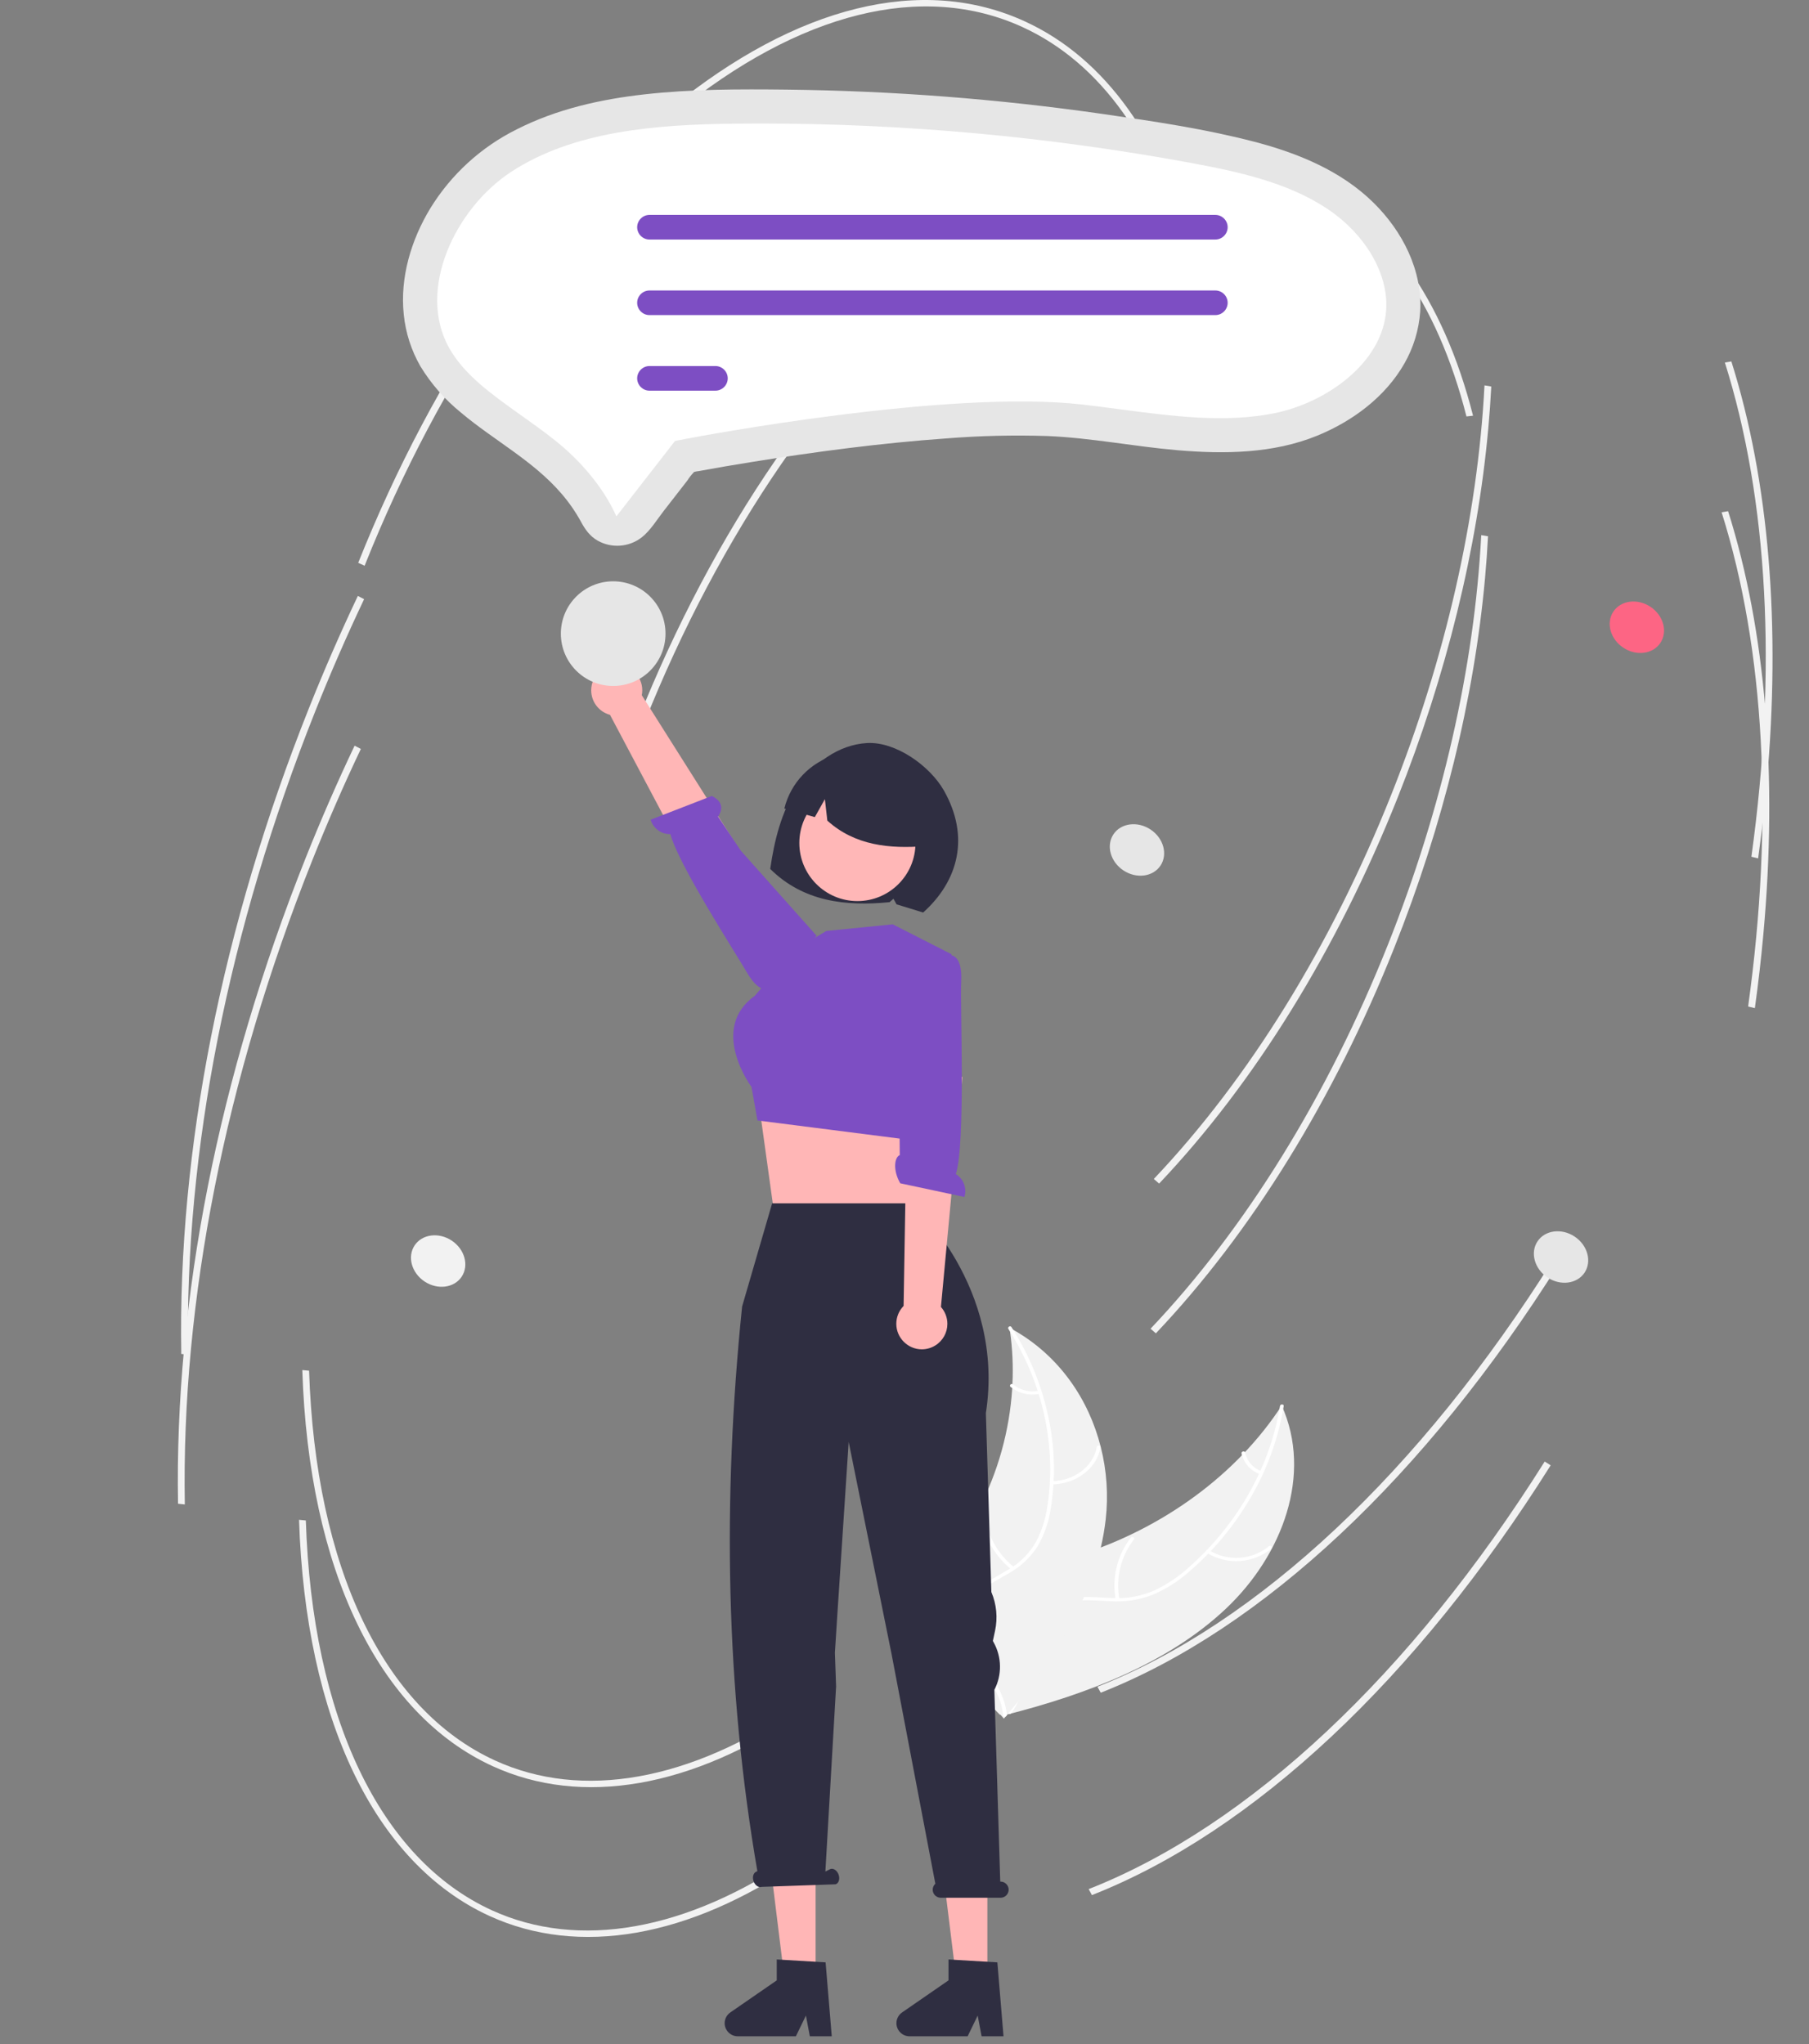 <?xml version="1.0" encoding="UTF-8" standalone="no"?>
<!DOCTYPE svg PUBLIC "-//W3C//DTD SVG 1.1//EN" "http://www.w3.org/Graphics/SVG/1.1/DTD/svg11.dtd">
<svg width="100%" height="100%" viewBox="0 0 653 738" version="1.1" xmlns="http://www.w3.org/2000/svg" xmlns:xlink="http://www.w3.org/1999/xlink" xml:space="preserve" xmlns:serif="http://www.serif.com/" style="fill-rule:evenodd;clip-rule:evenodd;stroke-linejoin:round;stroke-miterlimit:2;">
    <rect x="0" y="0" width="653" height="738" fill="#808080" stroke="none"/>
    <g transform="matrix(1,0,0,1,-273.662,-81.151)">
        <path d="M716.055,662.011C736.773,642.507 747.456,613.288 736.325,588.572C720.121,613.443 693.446,633.03 662.518,642.767C650.472,646.56 636.619,649.688 630.067,659.254C625.99,665.206 625.693,672.66 627.53,679.399C629.367,686.139 633.149,692.338 636.894,698.453L636.915,700.182C666.234,692.723 695.336,681.516 716.055,662.011Z" style="fill:rgb(242,242,242);fill-rule:nonzero;"/>
    </g>
    <g transform="matrix(1,0,0,1,-273.662,-81.151)">
        <path d="M735.702,588.703C732.209,610.227 720.778,630.921 703.301,646.522C699.507,650.051 695.202,652.986 690.531,655.229C685.725,657.357 680.484,658.326 675.235,658.055C670.289,657.898 665.251,657.239 660.348,658.129C655.491,658.983 651.186,661.779 648.431,665.87C645.18,670.651 644.101,676.162 643.26,681.582C642.328,687.601 641.469,693.866 637.506,699.044C637.026,699.671 638.174,700.281 638.654,699.655C645.548,690.647 643.242,679.135 647.894,669.42C650.064,664.887 653.821,660.895 659.436,659.526C664.347,658.329 669.542,659.004 674.548,659.201C679.678,659.527 684.819,658.75 689.623,656.922C694.408,654.896 698.834,652.11 702.731,648.673C711.263,641.382 718.553,632.753 724.317,623.124C730.713,612.574 735.035,600.899 737.049,588.728C737.169,587.984 735.822,587.965 735.702,588.703L735.702,588.703Z" style="fill:white;fill-rule:nonzero;"/>
    </g>
    <g transform="matrix(1,0,0,1,-273.662,-81.151)">
        <path d="M709.289,641.711C716.565,646.222 725.957,645.622 732.6,640.223C733.215,639.693 732.296,638.837 731.68,639.368C725.503,644.406 716.746,644.95 709.993,640.714C709.296,640.267 708.596,641.267 709.289,641.711Z" style="fill:white;fill-rule:nonzero;"/>
    </g>
    <g transform="matrix(1,0,0,1,-273.662,-81.151)">
        <path d="M677.73,658.422C676.331,650.821 678.251,642.973 683.002,636.877C683.48,636.248 682.332,635.637 681.855,636.265C676.924,642.618 674.944,650.789 676.421,658.695C676.564,659.439 677.873,659.162 677.73,658.422Z" style="fill:white;fill-rule:nonzero;"/>
    </g>
    <g transform="matrix(1,0,0,1,-273.662,-81.151)">
        <path d="M729.007,612.26C726.023,611.196 723.797,608.657 723.131,605.56C722.998,604.815 721.69,605.093 721.822,605.833C722.572,609.248 725.02,612.053 728.303,613.257C728.618,613.415 729.003,613.335 729.229,613.064C729.291,612.973 729.324,612.866 729.324,612.755C729.324,612.543 729.2,612.348 729.007,612.26Z" style="fill:white;fill-rule:nonzero;"/>
    </g>
    <g transform="matrix(1,0,0,1,-273.662,-81.151)">
        <path d="M638.076,560.469C638.144,560.937 638.212,561.404 638.271,561.878C639.144,568.154 639.428,574.497 639.12,580.826C639.105,581.315 639.082,581.811 639.051,582.299C638.075,597.696 633.879,612.718 626.733,626.391C623.826,631.973 620.468,637.309 616.694,642.346C611.436,649.375 605.091,656.633 602.878,664.528C602.637,665.346 602.454,666.18 602.331,667.024L634.486,700.07C634.602,700.114 634.71,700.164 634.827,700.207L636.041,701.578C636.259,701.327 636.478,701.063 636.696,700.813C636.823,700.668 636.942,700.515 637.069,700.37C637.151,700.272 637.233,700.172 637.314,700.087C637.342,700.054 637.369,700.021 637.388,699.994C637.468,699.909 637.533,699.823 637.605,699.744C638.836,698.271 640.057,696.789 641.268,695.296C641.277,695.29 641.277,695.29 641.278,695.276C650.473,683.882 658.654,671.721 664.45,658.868C664.624,658.481 664.808,658.089 664.967,657.687C667.528,651.925 669.555,645.94 671.022,639.808C671.805,636.479 672.394,633.107 672.787,629.709C673.779,620.939 673.176,612.061 671.009,603.506C666.68,586.363 656.088,570.615 639.362,561.179C638.934,560.938 638.513,560.704 638.076,560.469Z" style="fill:rgb(242,242,242);fill-rule:nonzero;"/>
    </g>
    <g transform="matrix(1,0,0,1,-273.662,-81.151)">
        <path d="M637.666,560.898C649.794,579.911 655.008,602.413 651.865,624.011C651.296,628.765 649.887,633.381 647.703,637.642C645.273,641.923 641.729,645.469 637.448,647.9C633.391,650.361 628.912,652.47 625.613,655.745C622.325,658.978 620.78,663.599 621.463,668.159C622.18,673.677 625.138,678.641 628.224,683.409C631.65,688.703 635.306,694.154 635.73,700.361C635.781,701.113 637.121,701 637.07,700.249C636.332,689.45 626.512,681.464 623.494,671.275C622.086,666.52 622.318,661.368 625.854,657.338C628.945,653.813 633.561,651.635 637.695,649.174C641.92,646.841 645.51,643.509 648.152,639.469C650.574,635.33 652.186,630.768 652.901,626.027C654.657,615.522 654.497,604.785 652.429,594.337C650.078,582.199 645.438,570.618 638.758,560.214C638.339,559.557 637.25,560.246 637.666,560.898L637.666,560.898Z" style="fill:white;fill-rule:nonzero;"/>
    </g>
    <g transform="matrix(1,0,0,1,-273.662,-81.151)">
        <path d="M653.313,617.038C662.119,616.957 669.634,611.217 670.893,603.656C671.017,602.912 669.69,602.709 669.566,603.455C668.387,610.538 661.416,615.798 653.184,615.873C652.317,615.881 652.451,617.045 653.313,617.038L653.313,617.038Z" style="fill:white;fill-rule:nonzero;"/>
    </g>
    <g transform="matrix(1,0,0,1,-273.662,-81.151)">
        <path d="M639.695,646.887C633.542,641.985 629.664,634.764 628.974,626.927C628.919,626.175 627.579,626.288 627.633,627.039C628.37,635.195 632.423,642.701 638.839,647.79C639.469,648.309 640.322,647.403 639.695,646.887L639.695,646.887Z" style="fill:white;fill-rule:nonzero;"/>
    </g>
    <g transform="matrix(1,0,0,1,-273.662,-81.151)">
        <path d="M648.645,583.209C645.352,583.877 641.927,583.042 639.311,580.933C638.688,580.407 637.836,581.313 638.454,581.835C641.354,584.153 645.131,585.082 648.774,584.373C649.132,584.303 649.414,584.078 649.38,583.735C649.313,583.395 648.989,583.162 648.645,583.209L648.645,583.209Z" style="fill:white;fill-rule:nonzero;"/>
    </g>
    <g transform="matrix(1,0,0,1,-273.662,-81.151)">
        <path d="M563.568,699.199C523.547,726.562 483.756,733.507 451.525,718.754C410.164,699.822 385.11,647.697 382.785,575.745L385.235,575.974C387.527,646.925 411.989,698.212 452.349,716.686C483.716,731.043 522.648,724.143 561.972,697.256L563.568,699.199Z" style="fill:rgb(242,242,242);fill-rule:nonzero;"/>
    </g>
    <g transform="matrix(1,0,0,1,-273.662,-81.151)">
        <path d="M810.887,235.88C806.946,279.303 795.718,325.091 778.11,369.27C756.334,423.903 726.584,472.023 692.073,508.429L690.158,506.759C724.501,470.528 754.117,422.62 775.801,368.213C795.399,319.047 807.055,267.881 809.526,220.271L811.973,220.681C811.713,225.709 811.351,230.776 810.887,235.88Z" style="fill:rgb(242,242,242);fill-rule:nonzero;"/>
    </g>
    <g transform="matrix(1,0,0,1,-273.662,-81.151)">
        <path d="M704.571,174.166L702.191,174.427C691.584,132.743 671.023,103.864 642.73,90.913C606.762,74.45 562.286,85.505 517.496,122.043C472.477,158.767 432.624,216.776 405.278,285.386L402.97,284.329C430.436,215.42 470.493,157.131 515.764,120.203C561.262,83.087 606.645,71.951 643.554,88.845C672.658,102.167 693.757,131.671 704.571,174.166Z" style="fill:rgb(242,242,242);fill-rule:nonzero;"/>
    </g>
    <g transform="matrix(1,0,0,1,-273.662,-81.151)">
        <path d="M836.584,537.075C788.111,614.191 729.304,669.29 670.994,692.223L669.814,690.06C727.721,667.286 786.184,612.469 834.435,535.705L836.584,537.075Z" style="fill:rgb(242,242,242);fill-rule:nonzero;"/>
    </g>
    <g transform="matrix(1,0,0,1,-273.662,-81.151)">
        <path d="M911.37,364.301C910.571,373.102 909.547,382.011 908.298,391.027L905.867,390.437C915.197,323.154 911.888,261.463 896.294,212.021L898.637,211.629C912.237,254.759 916.561,307.108 911.37,364.301Z" style="fill:rgb(242,242,242);fill-rule:nonzero;"/>
    </g>
    <g transform="matrix(1,0,0,1,-273.662,-81.151)">
        <path d="M405.096,297.455C398.875,310.562 392.957,324.14 387.507,337.813C356.147,416.495 340.254,496.851 341.553,570.196L339.102,569.935C337.802,496.316 353.74,415.684 385.199,336.757C390.664,323.045 396.599,309.428 402.838,296.285L405.096,297.455Z" style="fill:rgb(242,242,242);fill-rule:nonzero;"/>
    </g>
    <g transform="matrix(1,0,0,1,-273.662,-81.151)">
        <path d="M562.391,753.263C522.371,780.626 482.58,787.57 450.349,772.818C408.988,753.885 383.933,701.76 381.609,629.808L384.059,630.038C386.35,700.988 410.813,752.276 451.173,770.75C482.54,785.107 521.471,778.207 560.796,751.32L562.391,753.263Z" style="fill:rgb(242,242,242);fill-rule:nonzero;"/>
    </g>
    <g transform="matrix(1,0,0,1,-273.662,-81.151)">
        <path d="M809.711,289.944C805.77,333.367 794.542,379.155 776.933,423.333C755.158,477.966 725.407,526.087 690.897,562.493L688.981,560.823C723.325,524.592 752.94,476.684 774.625,422.277C794.222,373.11 805.879,321.945 808.349,274.335L810.796,274.745C810.537,279.773 810.175,284.839 809.711,289.944Z" style="fill:rgb(242,242,242);fill-rule:nonzero;"/>
    </g>
    <g transform="matrix(1,0,0,1,-273.662,-81.151)">
        <path d="M805.394,231.23L803.015,231.491C792.407,189.806 771.846,160.928 743.553,147.977C707.585,131.514 663.11,142.569 618.319,179.107C573.301,215.831 533.448,273.84 506.102,342.45L503.793,341.393C531.259,272.484 571.317,214.195 616.588,177.266C662.085,140.151 707.469,129.015 744.377,145.909C773.482,159.231 794.581,188.735 805.394,231.23Z" style="fill:rgb(242,242,242);fill-rule:nonzero;"/>
    </g>
    <g transform="matrix(1,0,0,1,-273.662,-81.151)">
        <path d="M833.407,610.138C784.935,687.254 726.128,742.354 667.817,765.286L666.638,763.124C724.544,740.35 783.007,685.532 831.258,608.769L833.407,610.138Z" style="fill:rgb(242,242,242);fill-rule:nonzero;"/>
    </g>
    <g transform="matrix(1,0,0,1,-273.662,-81.151)">
        <path d="M910.193,418.365C909.395,427.166 908.371,436.074 907.122,445.09L904.691,444.501C914.02,377.218 910.711,315.527 895.117,266.085L897.46,265.693C911.061,308.822 915.384,361.172 910.193,418.365Z" style="fill:rgb(242,242,242);fill-rule:nonzero;"/>
    </g>
    <g transform="matrix(1,0,0,1,-273.662,-81.151)">
        <path d="M403.92,351.519C397.698,364.625 391.78,378.204 386.331,391.877C354.97,470.559 339.078,550.914 340.377,624.26L337.926,623.999C336.626,550.38 352.563,469.748 384.022,390.82C389.488,377.109 395.422,363.492 401.662,350.348L403.92,351.519Z" style="fill:rgb(242,242,242);fill-rule:nonzero;"/>
    </g>
    <g transform="matrix(0.554,-0.833,0.833,0.554,-144.477,775.825)">
        <ellipse cx="864.324" cy="307.932" rx="8.857" ry="10.195" style="fill:rgb(253,101,132);"/>
    </g>
    <g transform="matrix(1,0,0,1,-273.662,-81.151)">
        <path d="M561.388,365.494C567.062,356.8 576.325,349.968 586.641,349.391C596.958,348.814 609.355,357.599 614.447,366.639C623.761,383.174 619.719,399.074 606.891,410.574C605.149,409.983 599.067,408.198 597.296,407.628L596.173,405.6L594.788,406.833C578.935,408.414 563.621,406.652 551.69,394.84C553.173,384.561 555.715,374.188 561.388,365.494Z" style="fill:rgb(47,46,65);fill-rule:nonzero;"/>
    </g>
    <path d="M330.231,400.404L328.357,417.785L329.46,440.578L278.975,434.58L274.231,400.404L280.275,400.463L330.231,400.404Z" style="fill:rgb(255,182,182);fill-rule:nonzero;"/>
    <circle cx="309.503" cy="304.328" r="20.964" style="fill:rgb(255,183,183);"/>
    <g transform="matrix(1,0,0,1,-273.662,-81.151)">
        <path d="M559.936,424.43L571.932,417.232L595.925,414.833L617.131,425.632L616.918,458.62L603.465,492.834L547.083,485.636L544.94,473.568C544.94,473.568 529.345,452.621 546.14,440.625L559.936,424.43Z" style="fill:rgb(125,78,195);fill-rule:nonzero;"/>
    </g>
    <g transform="matrix(1,0,0,1,-273.662,-81.151)">
        <path d="M575.327,353.642C577.641,352.993 580.032,352.664 582.435,352.664C596.88,352.664 608.766,364.551 608.766,378.995C608.766,381.572 608.388,384.134 607.643,386.601C594.876,387.62 582.255,386.428 572.307,377.395L571.422,369.646L567.792,376.13C564.13,375.1 560.463,374.064 556.791,373.021C559.074,363.733 566.149,356.336 575.327,353.642Z" style="fill:rgb(47,46,65);fill-rule:nonzero;"/>
    </g>
    <g transform="matrix(1,0,0,1,-273.662,-81.151)">
        <path d="M487.935,326.477C487.364,327.694 487.068,329.021 487.068,330.365C487.068,334.496 489.864,338.14 493.854,339.21L532.912,412.906L548.677,400.739L505.327,332.124C505.444,331.534 505.503,330.934 505.503,330.332C505.503,325.282 501.347,321.125 496.296,321.125C492.71,321.125 489.437,323.22 487.935,326.477L487.935,326.477Z" style="fill:rgb(255,182,182);fill-rule:nonzero;"/>
    </g>
    <g transform="matrix(1,0,0,1,-273.662,-81.151)">
        <path d="M552.005,437.809C552.005,437.809 548.385,441.018 543.238,432.155C539.117,425.059 518.567,393.285 515.657,382.27C512.385,382.362 509.442,380.209 508.539,377.062L530.614,368.495C535.412,370.894 534.08,374.219 532.864,375.94L541.085,388.271L568.43,418.959L554.662,435.535L552.005,437.809Z" style="fill:rgb(125,78,195);fill-rule:nonzero;"/>
    </g>
    <g transform="matrix(1,0,0,1,-273.662,-81.151)">
        <path d="M769.462,154.332C757.725,142.763 742.052,136.378 726.334,132.293C708.542,127.669 690.144,124.946 671.967,122.332C653.025,119.609 634.007,117.508 614.914,116.03C595.846,114.56 576.744,113.719 557.608,113.506C540.556,113.315 523.39,113.309 506.421,115.201C490.439,116.983 474.495,120.558 460.086,127.899C447.261,134.292 436.484,144.157 428.984,156.367C422.088,167.734 417.988,181.36 419.413,194.721C420.082,201.3 422.131,207.665 425.425,213.399C429.287,219.735 434.209,225.362 439.976,230.032C451.882,240.085 466.116,247.434 476.358,259.382C479.063,262.512 481.425,265.922 483.405,269.554C484.893,272.309 486.565,274.679 489.332,276.286C494.371,279.162 500.677,278.722 505.268,275.175C508.459,272.671 510.75,268.811 513.219,265.634L521.828,254.555C522.45,253.562 523.171,252.634 523.98,251.785C524.56,251.306 523.603,251.728 523.792,251.609C523.897,251.543 524.08,251.58 524.195,251.533C524.768,251.368 525.356,251.259 525.95,251.207C532.236,250.051 538.536,248.97 544.849,247.964C568.159,244.203 591.62,241.1 615.178,239.428C627.321,238.458 639.509,238.167 651.684,238.557C667.428,239.201 682.955,242.327 698.641,243.676C715.529,245.128 733.268,244.927 749.182,238.416C761.919,233.203 773.746,224.434 780.642,212.323C783.914,206.595 785.853,200.202 786.314,193.621C787.156,178.694 779.898,164.618 769.462,154.332Z" style="fill:rgb(230,230,230);fill-rule:nonzero;"/>
    </g>
    <g transform="matrix(1,0,0,1,-273.662,-81.151)">
        <path d="M548.221,125.74C545.218,125.74 542.217,125.756 539.217,125.788C510.413,126.093 480.645,128.422 458.055,143.269C438.004,156.448 423.952,185.802 435.844,206.855C441.305,216.521 451.2,223.558 461.675,231.007C465.781,233.927 470.027,236.947 474.096,240.199C482.985,247.302 491.356,256.836 496.172,267.555L517.323,240.336L521.319,239.57C525.164,238.834 616.031,221.604 664.425,227.198C668.875,227.713 673.374,228.305 677.725,228.877C697.384,231.464 715.953,233.905 733.78,230.3C752.391,226.534 772.826,212.161 774.042,192.94C774.875,179.781 766.314,165.346 752.234,156.164C737.996,146.881 720.239,143.048 703.271,139.917C652.126,130.493 600.228,125.748 548.221,125.74Z" style="fill:white;fill-rule:nonzero;"/>
    </g>
    <g transform="matrix(1,0,0,1,-273.662,-81.151)">
        <path d="M712.369,167.623L508.106,167.623C505.668,167.623 503.662,165.616 503.662,163.178C503.662,160.74 505.668,158.734 508.106,158.734L712.369,158.734C714.807,158.734 716.813,160.74 716.813,163.178C716.813,165.616 714.807,167.623 712.369,167.623Z" style="fill:rgb(125,78,195);fill-rule:nonzero;"/>
    </g>
    <g transform="matrix(1,0,0,1,-273.662,-81.151)">
        <path d="M712.369,194.902L508.106,194.902C505.668,194.902 503.662,192.896 503.662,190.458C503.662,188.02 505.668,186.014 508.106,186.014L712.369,186.014C714.807,186.014 716.813,188.02 716.813,190.458C716.813,192.896 714.807,194.902 712.369,194.902Z" style="fill:rgb(125,78,195);fill-rule:nonzero;"/>
    </g>
    <g transform="matrix(1,0,0,1,-273.662,-81.151)">
        <path d="M531.91,222.181L508.106,222.181C505.668,222.181 503.662,220.175 503.662,217.737C503.662,215.299 505.668,213.293 508.106,213.293L531.91,213.293C534.348,213.293 536.354,215.299 536.354,217.737C536.354,220.175 534.348,222.181 531.91,222.181Z" style="fill:rgb(125,78,195);fill-rule:nonzero;"/>
    </g>
    <circle cx="221.342" cy="228.743" r="18.89" style="fill:rgb(230,230,230);"/>
    <g transform="matrix(0.554,-0.833,0.833,0.554,-527.856,517.49)">
        <ellipse cx="431.556" cy="536.534" rx="8.857" ry="10.195" style="fill:rgb(242,242,242);"/>
    </g>
    <g transform="matrix(0.554,-0.833,0.833,0.554,-345.987,854.358)">
        <ellipse cx="836.855" cy="535.248" rx="8.857" ry="10.195" style="fill:rgb(230,230,230);"/>
    </g>
    <g transform="matrix(0.554,-0.833,0.833,0.554,-291.85,661.4)">
        <ellipse cx="683.855" cy="388.248" rx="8.857" ry="10.195" style="fill:rgb(230,230,230);"/>
    </g>
    <path d="M356.417,715.978L345.379,715.978L340.127,673.404L356.417,673.404L356.417,715.978Z" style="fill:rgb(255,182,182);fill-rule:nonzero;"/>
    <g transform="matrix(1,0,0,1,-273.662,-81.151)">
        <path d="M635.905,816.253L627.99,816.253L626.577,808.78L622.958,816.253C622.958,816.253 601.964,816.253 601.964,816.253C599.375,816.253 597.245,814.123 597.245,811.534C597.245,809.985 598.008,808.531 599.283,807.65L616.048,796.072L616.048,788.517L633.682,789.569L635.905,816.253Z" style="fill:rgb(47,46,65);fill-rule:nonzero;"/>
    </g>
    <path d="M294.417,715.978L283.379,715.978L278.127,673.404L294.417,673.404L294.417,715.978Z" style="fill:rgb(255,182,182);fill-rule:nonzero;"/>
    <g transform="matrix(1,0,0,1,-273.662,-81.151)">
        <path d="M573.905,816.253L565.99,816.253L564.577,808.78L560.958,816.253C560.958,816.253 539.964,816.253 539.964,816.253C537.375,816.253 535.245,814.123 535.245,811.534C535.245,809.985 536.008,808.531 537.283,807.65L554.048,796.072L554.048,788.517L571.682,789.569L573.905,816.253Z" style="fill:rgb(47,46,65);fill-rule:nonzero;"/>
    </g>
    <g transform="matrix(1,0,0,1,-273.662,-81.151)">
        <path d="M634.842,760.415L634.722,760.415L632.599,691.192C635.386,685.816 635.297,679.384 632.361,674.087L632.058,673.537L632.846,669.884C633.857,665.192 633.393,660.299 631.516,655.881L629.536,591.309C636.61,545.458 602.894,515.555 602.894,515.555L552.385,515.555L541.542,552.811C534.373,622.652 535.674,690.709 547.05,756.645L546.74,756.802C545.623,757.187 545.144,758.734 545.67,760.257C546.195,761.78 547.526,762.702 548.643,762.317L575.317,761.389C576.434,761.004 576.913,759.457 576.387,757.934C575.862,756.411 574.53,755.489 573.414,755.874L571.6,756.792L575.468,689.994L575.039,677.793L575.923,663.951L580.012,601.69L595.488,678.253L611.296,761.186C610.687,761.737 610.34,762.521 610.34,763.341C610.34,764.937 611.653,766.249 613.248,766.249C613.251,766.249 613.254,766.249 613.257,766.249L634.842,766.249C636.442,766.249 637.759,764.933 637.759,763.332C637.759,761.732 636.442,760.415 634.842,760.415C634.842,760.415 634.842,760.415 634.842,760.415Z" style="fill:rgb(47,46,65);fill-rule:nonzero;"/>
    </g>
    <g transform="matrix(1,0,0,1,-273.662,-81.151)">
        <path d="M611.287,566.861C613.99,565.195 615.642,562.239 615.642,559.063C615.642,556.815 614.814,554.644 613.317,552.966L621.053,469.919L601.198,471.453L599.837,552.603C598.148,554.324 597.201,556.641 597.201,559.052C597.201,564.103 601.357,568.26 606.408,568.26C608.133,568.26 609.824,567.775 611.287,566.861L611.287,566.861Z" style="fill:rgb(255,182,182);fill-rule:nonzero;"/>
    </g>
    <g transform="matrix(1,0,0,1,-273.662,-81.151)">
        <path d="M616.395,425.963C616.395,425.963 621.182,425.262 620.628,435.497C620.184,443.69 622.293,494.194 618.688,505.001C621.476,506.718 622.757,510.131 621.787,513.258L598.628,508.322C595.93,503.685 596.489,498.924 598.45,498.152L598.335,483.332L593.217,434.481L612.926,426.408L616.395,425.963Z" style="fill:rgb(125,78,195);fill-rule:nonzero;"/>
    </g>
</svg>
